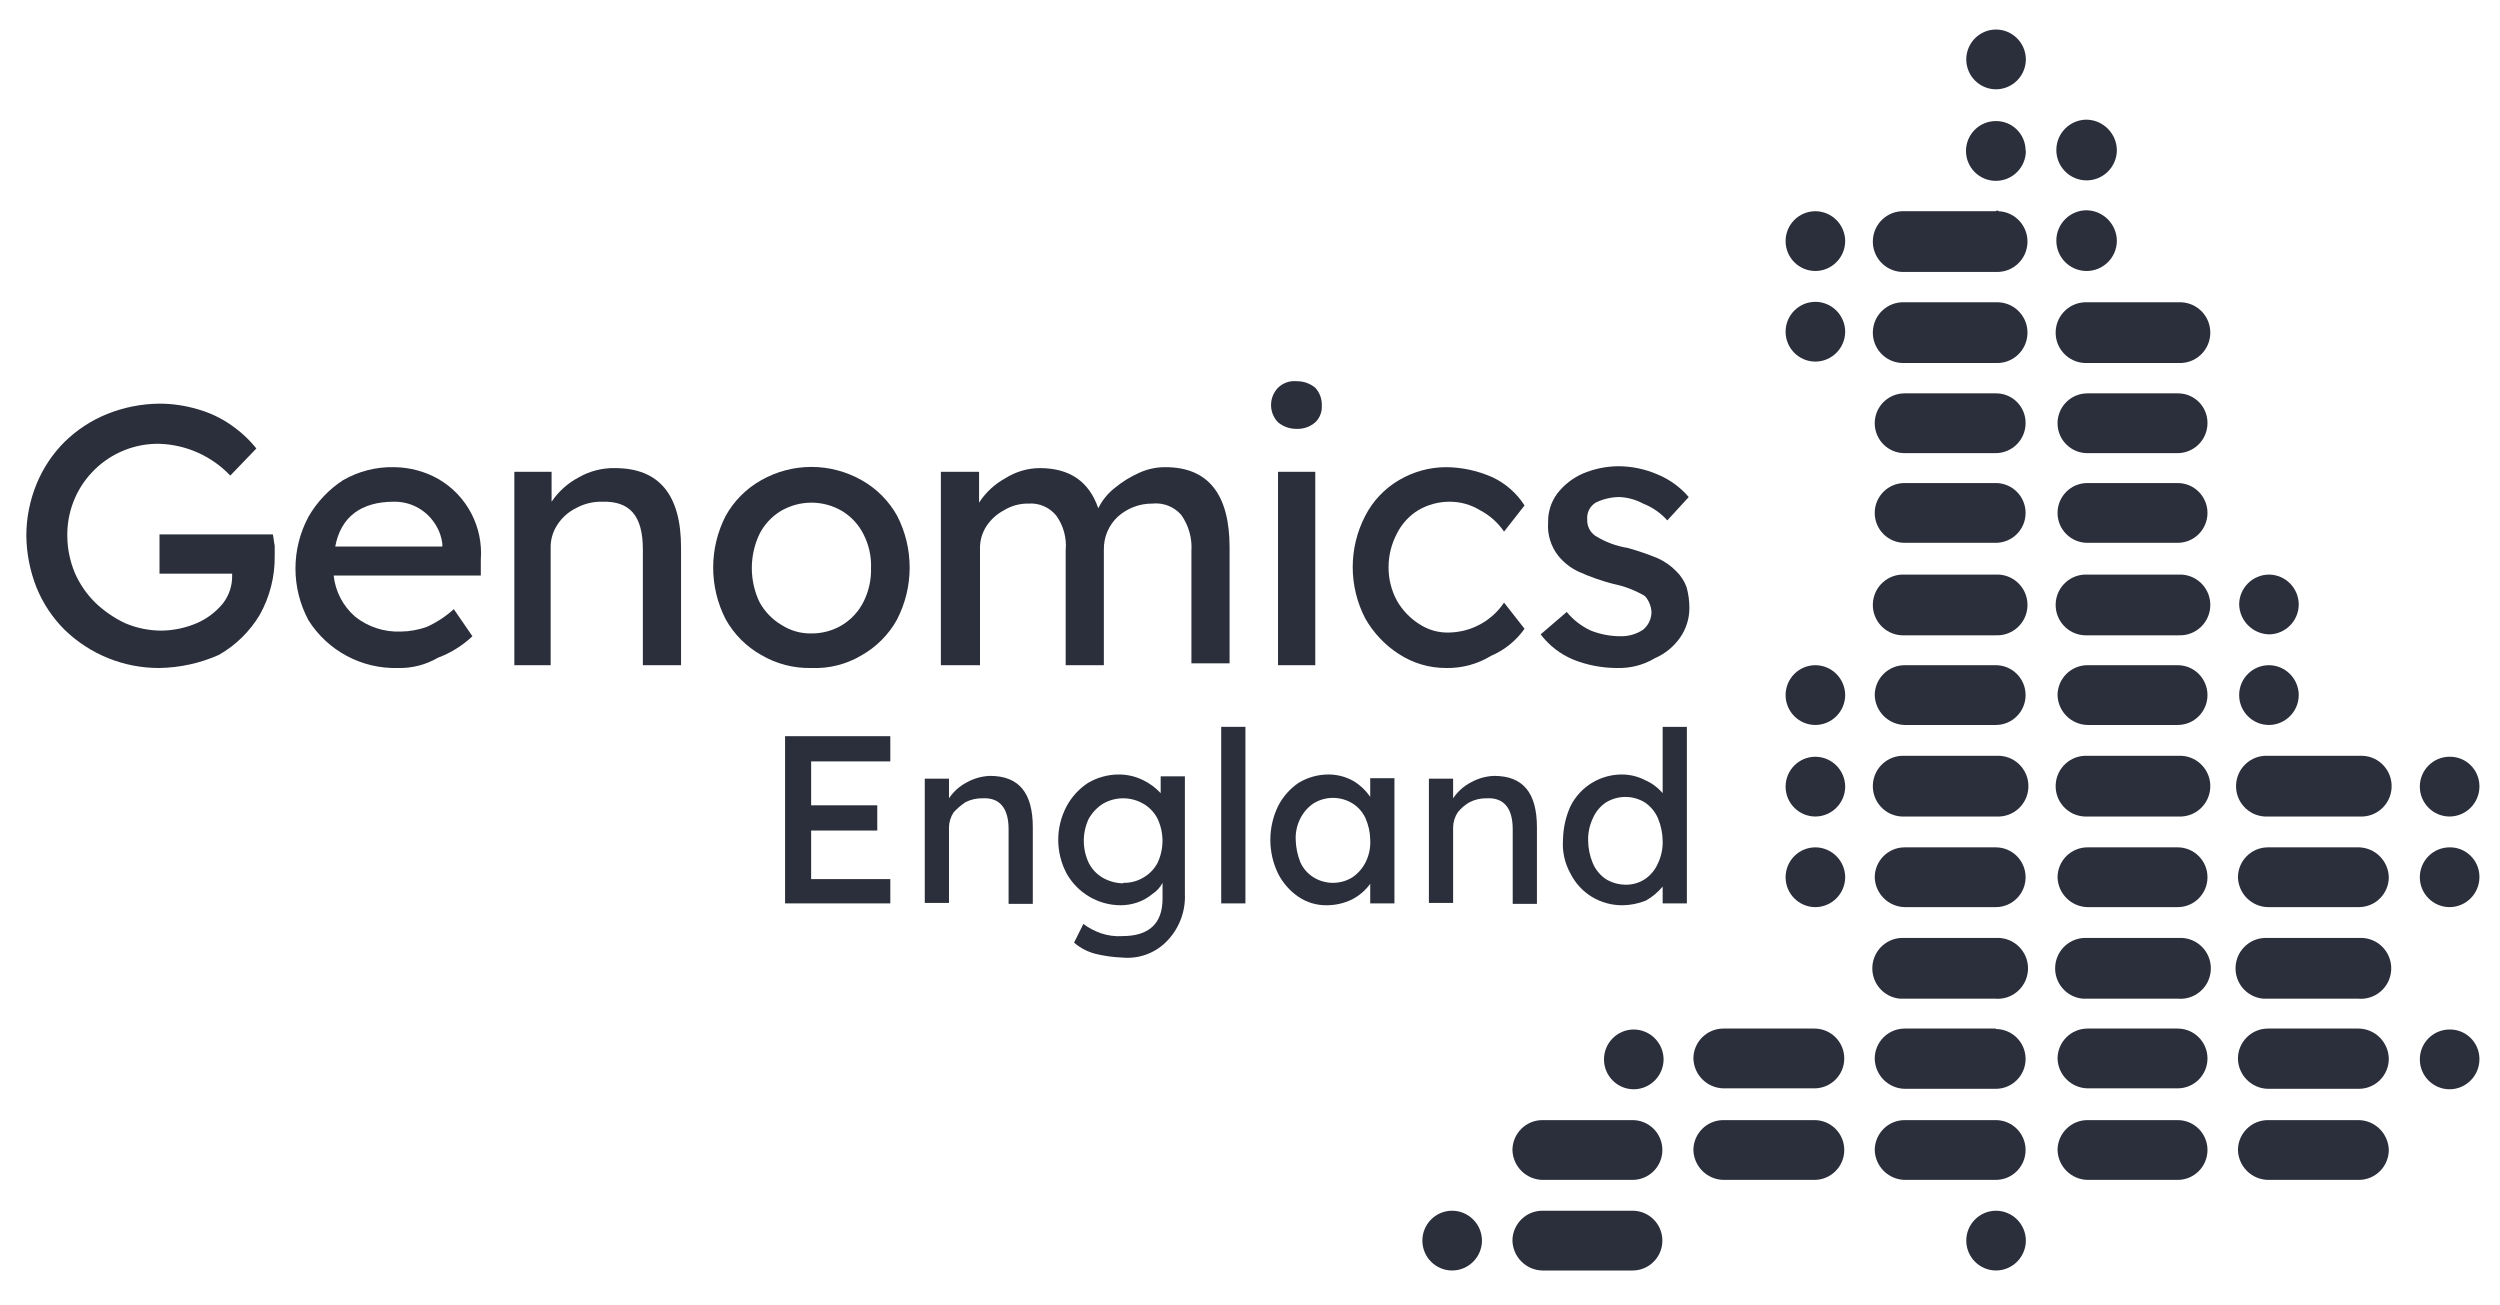 <svg width="458" height="239" xmlns="http://www.w3.org/2000/svg" xmlns:xlink="http://www.w3.org/1999/xlink" overflow="hidden"><defs><clipPath id="clip0"><rect x="72" y="238" width="458" height="239"/></clipPath><clipPath id="clip1"><rect x="72" y="239" width="458" height="238"/></clipPath><clipPath id="clip2"><rect x="72" y="239" width="458" height="238"/></clipPath></defs><g clip-path="url(#clip0)" transform="translate(-72 -238)"><g clip-path="url(#clip1)"><g clip-path="url(#clip2)"><path d="M184.268 200.221 184.268 169.68 203.548 169.68 203.548 174.287 189.045 174.287 189.045 182.306 201.159 182.306 201.159 186.913 189.045 186.913 189.045 195.785 203.548 195.785 203.548 200.221Z" fill="#2B2F3B" fill-rule="nonzero" fill-opacity="1" transform="matrix(1 0 0 1.003 31.557 202.68)"/><path d="M209.861 200.221 209.861 177.443 214.297 177.443 214.297 181.026C215.119 179.805 216.233 178.808 217.539 178.126 218.846 177.396 220.308 176.986 221.804 176.931 227.093 176.931 229.653 180.003 229.653 186.316L229.653 200.306 225.217 200.306 225.217 186.657C225.217 182.733 223.51 180.856 220.439 181.026 219.376 181.006 218.324 181.24 217.368 181.709 216.554 182.241 215.809 182.871 215.15 183.586 214.613 184.396 214.316 185.343 214.297 186.316L214.297 200.136 209.861 200.136Z" fill="#2B2F3B" fill-rule="nonzero" fill-opacity="1" transform="matrix(1 0 0 1.003 31.557 202.68)"/><path d="M246.083 210.117C244.415 210.057 242.758 209.828 241.135 209.434 239.687 209.064 238.344 208.363 237.211 207.387L238.917 203.975C239.902 204.708 240.995 205.285 242.159 205.681 243.42 206.112 244.754 206.286 246.083 206.193 250.861 206.193 253.42 203.975 253.42 199.368L253.42 196.467C252.983 197.302 252.336 198.006 251.543 198.515 250.734 199.189 249.81 199.709 248.813 200.05 247.824 200.386 246.786 200.559 245.742 200.562 241.64 200.55 237.861 198.336 235.846 194.761 233.799 190.922 233.799 186.316 235.846 182.477 236.779 180.75 238.127 179.284 239.77 178.211 241.478 177.21 243.422 176.681 245.401 176.676 246.938 176.669 248.457 177.02 249.837 177.699 251.06 178.281 252.161 179.092 253.079 180.088L253.079 177.017 257.515 177.017 257.515 198.515C257.648 201.6 256.542 204.609 254.444 206.875 252.321 209.211 249.224 210.41 246.083 210.117ZM246.254 196.467C247.578 196.498 248.881 196.141 250.007 195.444 251.076 194.816 251.946 193.899 252.516 192.799 253.71 190.26 253.71 187.319 252.516 184.78 251.944 183.642 251.055 182.693 249.956 182.05 247.641 180.683 244.764 180.683 242.449 182.05 241.388 182.739 240.509 183.676 239.89 184.78 238.695 187.319 238.695 190.26 239.89 192.799 240.461 193.937 241.35 194.886 242.449 195.529 243.594 196.182 244.885 196.536 246.203 196.553Z" fill="#2B2F3B" fill-rule="nonzero" fill-opacity="1" transform="matrix(1 0 0 1.003 31.557 202.68)"/><path d="M264.169 200.221 264.169 167.974 268.605 167.974 268.605 200.221Z" fill="#2B2F3B" fill-rule="nonzero" fill-opacity="1" transform="matrix(1 0 0 1.003 31.557 202.68)"/><path d="M283.449 200.562C281.626 200.579 279.842 200.043 278.33 199.027 276.738 197.947 275.445 196.478 274.576 194.761 272.7 190.881 272.7 186.356 274.576 182.477 275.445 180.76 276.738 179.291 278.33 178.211 279.977 177.211 281.864 176.681 283.79 176.676 285.404 176.667 286.991 177.078 288.397 177.87 289.617 178.605 290.664 179.595 291.468 180.77L291.468 177.358 295.904 177.358 295.904 200.221 291.468 200.221 291.468 196.638C290.581 197.866 289.41 198.861 288.055 199.538 286.615 200.219 285.041 200.569 283.449 200.562ZM284.643 196.467C285.911 196.471 287.153 196.116 288.226 195.444 289.239 194.749 290.06 193.811 290.615 192.714 291.256 191.448 291.55 190.035 291.468 188.619 291.449 187.268 291.159 185.933 290.615 184.695 290.108 183.567 289.275 182.616 288.226 181.965 286.03 180.61 283.256 180.61 281.06 181.965 280.047 182.659 279.226 183.598 278.671 184.695 278.049 185.906 277.755 187.259 277.818 188.619 277.854 190.025 278.144 191.41 278.671 192.714 279.178 193.841 280.011 194.792 281.06 195.444 282.133 196.116 283.375 196.471 284.643 196.467Z" fill="#2B2F3B" fill-rule="nonzero" fill-opacity="1" transform="matrix(1 0 0 1.003 31.557 202.68)"/><path d="M302.217 200.221 302.217 177.443 306.653 177.443 306.653 181.026C307.475 179.805 308.589 178.808 309.895 178.126 311.201 177.396 312.664 176.986 314.16 176.931 319.449 176.931 322.008 180.003 322.008 186.316L322.008 200.306 317.572 200.306 317.572 186.657C317.572 182.733 315.866 180.856 312.795 181.026 311.732 181.006 310.679 181.24 309.724 181.709 308.871 182.187 308.118 182.825 307.506 183.586 306.968 184.396 306.672 185.343 306.653 186.316L306.653 200.136 302.217 200.136Z" fill="#2B2F3B" fill-rule="nonzero" fill-opacity="1" transform="matrix(1 0 0 1.003 31.557 202.68)"/><path d="M337.705 200.562C335.723 200.581 333.774 200.049 332.075 199.027 330.391 198.003 329.031 196.524 328.151 194.761 327.1 192.893 326.625 190.757 326.786 188.619 326.811 186.5 327.277 184.408 328.151 182.477 329.031 180.714 330.391 179.235 332.075 178.211 333.721 177.211 335.608 176.681 337.535 176.676 339.017 176.67 340.481 177.02 341.8 177.699 343.049 178.237 344.158 179.054 345.042 180.088L345.042 167.974 349.478 167.974 349.478 200.221 345.042 200.221 345.042 197.15C344.18 198.18 343.14 199.047 341.971 199.709 340.613 200.252 339.168 200.542 337.705 200.562ZM338.217 196.809C339.487 196.836 340.736 196.479 341.8 195.785 342.858 195.067 343.687 194.06 344.189 192.884 344.796 191.606 345.088 190.202 345.042 188.789 345.023 187.382 344.733 185.993 344.189 184.695 343.687 183.519 342.858 182.512 341.8 181.794 339.604 180.439 336.83 180.439 334.634 181.794 333.576 182.512 332.747 183.519 332.246 184.695 331.638 185.973 331.346 187.377 331.392 188.789 331.411 190.197 331.701 191.586 332.246 192.884 332.747 194.06 333.576 195.067 334.634 195.785 335.718 196.437 336.953 196.79 338.217 196.809Z" fill="#2B2F3B" fill-rule="nonzero" fill-opacity="1" transform="matrix(1 0 0 1.003 31.557 202.68)"/><path d="M69.664 157.225C63.171 157.261 56.922 154.749 52.261 150.23 50.06 148.037 48.319 145.427 47.142 142.552 45.931 139.51 45.294 136.271 45.265 132.997 45.278 129.777 45.915 126.59 47.142 123.613 48.319 120.738 50.06 118.128 52.261 115.935 54.515 113.731 57.182 111.991 60.109 110.817 63.15 109.606 66.39 108.969 69.664 108.94 72.032 108.945 74.388 109.29 76.659 109.964 78.855 110.579 80.931 111.559 82.801 112.864 84.535 114.056 86.087 115.492 87.408 117.13L82.631 122.078C79.235 118.52 74.579 116.437 69.664 116.277 60.496 116.116 52.934 123.416 52.773 132.584 52.773 132.608 52.773 132.632 52.772 132.656L52.772 133.168C52.797 135.453 53.261 137.712 54.137 139.822 55.026 141.866 56.3 143.72 57.891 145.282 59.497 146.818 61.341 148.086 63.351 149.035 65.456 149.929 67.718 150.393 70.005 150.4 72.234 150.373 74.437 149.91 76.488 149.035 78.345 148.241 79.983 147.012 81.266 145.452 82.406 143.993 83.008 142.185 82.972 140.334L82.972 139.993 69.664 139.993 69.664 132.827 90.428 132.827C90.599 133.509 90.599 134.192 90.769 134.874L90.769 136.751C90.817 140.511 89.876 144.218 88.039 147.5 86.211 150.552 83.625 153.079 80.532 154.836 77.105 156.351 73.41 157.163 69.664 157.225Z" fill="#2B2F3B" fill-rule="nonzero" fill-opacity="1" transform="matrix(1 0 0 1.003 31.557 202.68)"/><path d="M113.342 157.225C106.73 157.413 100.507 154.108 96.963 148.523 93.774 142.613 93.774 135.495 96.963 129.585 98.513 126.9 100.676 124.62 103.275 122.931 106.125 121.287 109.371 120.461 112.659 120.542 115.534 120.569 118.354 121.333 120.849 122.76 126.002 125.782 128.982 131.477 128.527 137.433L128.527 140.334 101.569 140.334C101.883 143.242 103.285 145.924 105.493 147.841 107.864 149.722 110.83 150.691 113.854 150.571 115.482 150.551 117.096 150.263 118.631 149.718 120.439 148.901 122.108 147.807 123.579 146.476L126.991 151.424C125.17 153.14 123.023 154.474 120.679 155.348 118.455 156.643 115.914 157.293 113.342 157.225ZM112.608 126.855C106.637 126.855 102.883 129.585 101.859 135.045L121.48 135.045 121.48 134.533C121.305 133.117 120.777 131.768 119.945 130.609 118.278 128.212 115.527 126.805 112.608 126.855Z" fill="#2B2F3B" fill-rule="nonzero" fill-opacity="1" transform="matrix(1 0 0 1.003 31.557 202.68)"/><path d="M134.669 156.543 134.669 121.395 141.494 121.395 141.494 126.855C142.753 124.991 144.452 123.467 146.442 122.419 148.465 121.259 150.765 120.669 153.096 120.713 161.115 120.713 165.21 125.49 165.21 135.215L165.21 156.713 158.215 156.713 158.215 135.556C158.215 129.414 155.826 126.684 150.707 126.855 149.038 126.825 147.389 127.237 145.93 128.049 144.53 128.738 143.349 129.801 142.518 131.12 141.69 132.385 141.273 133.875 141.323 135.386L141.323 156.713 134.669 156.713Z" fill="#2B2F3B" fill-rule="nonzero" fill-opacity="1" transform="matrix(1 0 0 1.003 31.557 202.68)"/><path d="M189.097 157.225C185.863 157.306 182.671 156.478 179.883 154.836 177.167 153.314 174.922 151.07 173.4 148.353 170.328 142.414 170.328 135.353 173.4 129.414 174.922 126.697 177.167 124.453 179.883 122.931 185.597 119.688 192.596 119.688 198.31 122.931 201.026 124.453 203.272 126.697 204.794 129.414 207.878 135.385 207.86 142.484 204.742 148.438 203.22 151.155 200.975 153.399 198.259 154.922 195.493 156.561 192.309 157.362 189.097 157.225ZM189.097 150.912C191.079 150.93 193.028 150.399 194.727 149.377 196.411 148.352 197.771 146.874 198.651 145.111 199.605 143.207 200.074 141.097 200.016 138.969 200.093 136.839 199.624 134.724 198.651 132.827 197.771 131.064 196.411 129.586 194.727 128.561 191.253 126.514 186.94 126.514 183.466 128.561 181.782 129.586 180.422 131.064 179.542 132.827 177.721 136.719 177.721 141.218 179.542 145.111 180.489 146.882 181.905 148.358 183.637 149.377 185.264 150.419 187.165 150.953 189.097 150.912Z" fill="#2B2F3B" fill-rule="nonzero" fill-opacity="1" transform="matrix(1 0 0 1.003 31.557 202.68)"/><path d="M212.813 156.543 212.813 121.395 219.808 121.395 219.808 127.026C221.007 125.174 222.65 123.649 224.585 122.589 226.472 121.385 228.66 120.734 230.898 120.713 236.358 120.713 239.941 123.101 241.647 128.049 242.369 126.579 243.42 125.294 244.718 124.296 246.068 123.19 247.559 122.272 249.154 121.566 250.654 120.885 252.283 120.536 253.932 120.542 261.78 120.542 265.704 125.49 265.704 135.215L265.704 156.372 258.709 156.372 258.709 135.898C258.874 133.529 258.211 131.177 256.832 129.244 255.505 127.744 253.534 126.981 251.543 127.196 249.216 127.18 246.964 128.032 245.23 129.585 243.572 131.124 242.642 133.294 242.671 135.556L242.671 156.713 235.675 156.713 235.675 135.727C235.884 133.486 235.278 131.245 233.969 129.414 232.732 127.877 230.818 127.047 228.851 127.196 227.29 127.167 225.751 127.581 224.415 128.39 223.109 129.073 221.995 130.07 221.173 131.291 220.345 132.556 219.927 134.045 219.979 135.556L219.979 156.713 212.813 156.713Z" fill="#2B2F3B" fill-rule="nonzero" fill-opacity="1" transform="matrix(1 0 0 1.003 31.557 202.68)"/><path d="M277.989 113.547C276.745 113.568 275.535 113.144 274.576 112.352 272.874 110.593 272.874 107.799 274.576 106.039 275.479 105.153 276.73 104.715 277.989 104.845 279.233 104.824 280.442 105.248 281.401 106.039 282.215 106.918 282.643 108.085 282.596 109.281 282.674 110.432 282.237 111.557 281.401 112.352 280.458 113.17 279.236 113.597 277.989 113.547ZM274.576 156.543 274.576 121.395 281.401 121.395 281.401 156.713 274.576 156.713Z" fill="#2B2F3B" fill-rule="nonzero" fill-opacity="1" transform="matrix(1 0 0 1.003 31.557 202.68)"/><path d="M305.407 157.225C302.319 157.245 299.292 156.355 296.706 154.666 294.164 153.034 292.055 150.809 290.563 148.182 287.492 142.303 287.492 135.293 290.563 129.414 291.956 126.716 294.087 124.467 296.706 122.931 299.34 121.368 302.345 120.543 305.407 120.542 308.35 120.573 311.254 121.212 313.938 122.419 316.312 123.55 318.321 125.323 319.739 127.537L315.986 132.315C314.854 130.66 313.329 129.312 311.55 128.39 309.903 127.391 308.016 126.86 306.09 126.855 304.053 126.837 302.049 127.367 300.289 128.39 298.605 129.415 297.245 130.893 296.365 132.656 295.358 134.547 294.831 136.656 294.829 138.798 294.81 140.943 295.339 143.057 296.365 144.94 297.361 146.675 298.767 148.14 300.459 149.206 302.125 150.304 304.097 150.842 306.09 150.742 310.075 150.62 313.757 148.588 315.986 145.282L319.739 150.059C318.19 152.247 316.064 153.96 313.597 155.007 311.133 156.511 308.292 157.281 305.407 157.225Z" fill="#2B2F3B" fill-rule="nonzero" fill-opacity="1" transform="matrix(1 0 0 1.003 31.557 202.68)"/><path d="M336.682 157.225C333.935 157.227 331.213 156.706 328.663 155.689 326.3 154.708 324.24 153.119 322.691 151.083L327.468 146.988C328.668 148.448 330.185 149.616 331.904 150.4 333.643 151.084 335.496 151.431 337.364 151.424 338.82 151.451 340.248 151.034 341.459 150.23 342.43 149.433 342.993 148.244 342.995 146.988 342.93 145.915 342.508 144.895 341.8 144.087 340.005 143.027 338.043 142.277 335.999 141.869 333.836 141.31 331.723 140.568 329.686 139.651 328.231 138.981 326.948 137.989 325.933 136.751 324.556 135.013 323.885 132.819 324.056 130.609 324.018 128.704 324.619 126.843 325.762 125.319 326.98 123.765 328.562 122.534 330.369 121.736 332.42 120.862 334.622 120.398 336.852 120.371 339.377 120.37 341.875 120.893 344.189 121.907 346.361 122.812 348.289 124.215 349.819 126.002L345.895 130.267C344.68 128.908 343.16 127.855 341.459 127.196 340.144 126.486 338.686 126.078 337.194 126.002 335.656 125.996 334.138 126.346 332.757 127.026 331.706 127.677 331.113 128.865 331.222 130.097 331.164 131.282 331.725 132.413 332.706 133.083 334.527 134.217 336.559 134.972 338.678 135.301 340.531 135.823 342.355 136.45 344.138 137.177 345.414 137.755 346.571 138.565 347.55 139.566 348.386 140.378 349.029 141.37 349.427 142.467 349.765 143.689 349.937 144.952 349.939 146.22 349.952 148.173 349.355 150.082 348.233 151.68 347.072 153.331 345.477 154.63 343.626 155.434 341.531 156.684 339.12 157.306 336.682 157.225Z" fill="#2B2F3B" fill-rule="nonzero" fill-opacity="1" transform="matrix(1 0 0 1.003 31.557 202.68)"/><path d="M339.531 256.354 322.981 256.354C319.973 256.373 317.54 258.806 317.521 261.814 317.601 264.795 320 267.194 322.981 267.274L339.531 267.274C342.546 267.274 344.991 264.829 344.991 261.814 344.991 258.799 342.546 256.354 339.531 256.354Z" fill="#2B2F3B" fill-rule="nonzero" fill-opacity="1" transform="matrix(1 0 0 1.003 31.557 202.68)"/><path d="M472.613 239.804 455.893 239.804C452.885 239.823 450.452 242.256 450.433 245.264 450.513 248.245 452.912 250.644 455.893 250.724L472.613 250.724C475.622 250.705 478.055 248.272 478.073 245.264 477.993 242.284 475.594 239.885 472.613 239.804Z" fill="#2B2F3B" fill-rule="nonzero" fill-opacity="1" transform="matrix(1 0 0 1.003 31.557 202.68)"/><path d="M472.613 223.084 455.893 223.084C452.859 223.103 450.414 225.577 450.433 228.612 450.433 228.617 450.433 228.624 450.433 228.629 450.513 231.61 452.912 234.009 455.893 234.089L472.613 234.089C475.622 234.07 478.055 231.637 478.073 228.629 478.037 225.614 475.627 223.166 472.613 223.084Z" fill="#2B2F3B" fill-rule="nonzero" fill-opacity="1" transform="matrix(1 0 0 1.003 31.557 202.68)"/><path d="M472.613 206.534 455.893 206.534C452.827 206.346 450.189 208.68 450.001 211.746 449.817 214.744 452.049 217.348 455.04 217.624L472.443 217.624C475.502 217.907 478.212 215.658 478.495 212.599 478.778 209.54 476.527 206.831 473.47 206.547 473.412 206.542 473.354 206.537 473.296 206.534L472.613 206.534Z" fill="#2B2F3B" fill-rule="nonzero" fill-opacity="1" transform="matrix(1 0 0 1.003 31.557 202.68)"/><path d="M472.613 189.984 455.893 189.984C452.885 190.003 450.452 192.436 450.433 195.444 450.513 198.424 452.912 200.823 455.893 200.903L472.613 200.903C475.622 200.885 478.055 198.452 478.073 195.444 477.993 192.463 475.594 190.064 472.613 189.984Z" fill="#2B2F3B" fill-rule="nonzero" fill-opacity="1" transform="matrix(1 0 0 1.003 31.557 202.68)"/><path d="M472.613 173.263 455.893 173.263C452.83 173.122 450.233 175.49 450.092 178.552 449.95 181.615 452.318 184.212 455.381 184.353L472.784 184.353C475.847 184.495 478.444 182.127 478.585 179.064 478.727 176.002 476.359 173.405 473.296 173.263Z" fill="#2B2F3B" fill-rule="nonzero" fill-opacity="1" transform="matrix(1 0 0 1.003 31.557 202.68)"/><path d="M439.394 239.804 422.844 239.804C419.836 239.823 417.403 242.256 417.384 245.264 417.464 248.245 419.863 250.644 422.844 250.724L439.394 250.724C442.409 250.724 444.854 248.279 444.854 245.264 444.854 242.249 442.409 239.804 439.394 239.804Z" fill="#2B2F3B" fill-rule="nonzero" fill-opacity="1" transform="matrix(1 0 0 1.003 31.557 202.68)"/><path d="M439.394 223.084 422.844 223.084C419.836 223.103 417.403 225.536 417.384 228.544 417.464 231.524 419.863 233.923 422.844 234.003L439.394 234.003C442.409 234.003 444.854 231.558 444.854 228.544 444.854 225.529 442.409 223.084 439.394 223.084Z" fill="#2B2F3B" fill-rule="nonzero" fill-opacity="1" transform="matrix(1 0 0 1.003 31.557 202.68)"/><path d="M439.394 206.534 422.844 206.534C419.778 206.346 417.14 208.68 416.953 211.746 416.768 214.744 419 217.348 421.991 217.624L439.394 217.624C442.453 217.907 445.163 215.658 445.446 212.599 445.729 209.54 443.479 206.831 440.421 206.547 440.363 206.542 440.305 206.537 440.247 206.534L439.394 206.534Z" fill="#2B2F3B" fill-rule="nonzero" fill-opacity="1" transform="matrix(1 0 0 1.003 31.557 202.68)"/><path d="M439.394 189.984 422.844 189.984C419.836 190.003 417.403 192.436 417.384 195.444 417.464 198.424 419.863 200.823 422.844 200.903L439.394 200.903C442.409 200.903 444.854 198.458 444.854 195.444 444.854 192.429 442.409 189.984 439.394 189.984Z" fill="#2B2F3B" fill-rule="nonzero" fill-opacity="1" transform="matrix(1 0 0 1.003 31.557 202.68)"/><path d="M439.394 173.263 422.844 173.263C419.781 173.122 417.185 175.49 417.043 178.552 416.901 181.615 419.27 184.212 422.332 184.353L439.565 184.353C442.627 184.495 445.224 182.127 445.366 179.064 445.507 176.002 443.139 173.405 440.077 173.263Z" fill="#2B2F3B" fill-rule="nonzero" fill-opacity="1" transform="matrix(1 0 0 1.003 31.557 202.68)"/><path d="M439.394 156.713 422.844 156.713C419.836 156.732 417.403 159.165 417.384 162.173 417.464 165.154 419.863 167.552 422.844 167.633L439.394 167.633C442.409 167.633 444.854 165.188 444.854 162.173 444.854 159.158 442.409 156.713 439.394 156.713Z" fill="#2B2F3B" fill-rule="nonzero" fill-opacity="1" transform="matrix(1 0 0 1.003 31.557 202.68)"/><path d="M439.394 140.163 422.844 140.163C419.781 140.022 417.185 142.39 417.043 145.452 416.901 148.515 419.27 151.112 422.332 151.253L439.565 151.253C442.627 151.395 445.224 149.027 445.366 145.964 445.507 142.902 443.139 140.304 440.077 140.163Z" fill="#2B2F3B" fill-rule="nonzero" fill-opacity="1" transform="matrix(1 0 0 1.003 31.557 202.68)"/><path d="M439.394 123.443 422.844 123.443C419.829 123.443 417.384 125.887 417.384 128.902 417.384 131.918 419.829 134.362 422.844 134.362L439.394 134.362C442.409 134.362 444.854 131.918 444.854 128.902 444.854 125.887 442.409 123.443 439.394 123.443Z" fill="#2B2F3B" fill-rule="nonzero" fill-opacity="1" transform="matrix(1 0 0 1.003 31.557 202.68)"/><path d="M439.394 107.063 422.844 107.063C419.829 107.063 417.384 109.508 417.384 112.523 417.384 115.538 419.829 117.983 422.844 117.983L439.394 117.983C442.402 117.964 444.835 115.531 444.854 112.523 444.891 109.546 442.51 107.101 439.532 107.063 439.486 107.063 439.44 107.063 439.394 107.063Z" fill="#2B2F3B" fill-rule="nonzero" fill-opacity="1" transform="matrix(1 0 0 1.003 31.557 202.68)"/><path d="M439.394 90.428 422.844 90.428C419.781 90.287 417.185 92.655 417.043 95.717 416.901 98.779 419.27 101.377 422.332 101.518L439.565 101.518C442.627 101.659 445.224 99.291 445.366 96.229 445.507 93.166 443.139 90.569 440.077 90.428Z" fill="#2B2F3B" fill-rule="nonzero" fill-opacity="1" transform="matrix(1 0 0 1.003 31.557 202.68)"/><path d="M339.531 239.804 322.981 239.804C319.973 239.823 317.54 242.256 317.521 245.264 317.601 248.245 320 250.644 322.981 250.724L339.531 250.724C342.546 250.724 344.991 248.279 344.991 245.264 344.991 242.249 342.546 239.804 339.531 239.804Z" fill="#2B2F3B" fill-rule="nonzero" fill-opacity="1" transform="matrix(1 0 0 1.003 31.557 202.68)"/><path d="M372.853 239.804 356.132 239.804C353.124 239.823 350.691 242.256 350.672 245.264 350.753 248.245 353.151 250.644 356.132 250.724L372.853 250.724C375.868 250.724 378.313 248.279 378.313 245.264 378.313 242.249 375.868 239.804 372.853 239.804Z" fill="#2B2F3B" fill-rule="nonzero" fill-opacity="1" transform="matrix(1 0 0 1.003 31.557 202.68)"/><path d="M372.853 223.084 356.132 223.084C353.124 223.103 350.691 225.536 350.672 228.544 350.753 231.524 353.151 233.923 356.132 234.003L372.853 234.003C375.868 234.003 378.313 231.558 378.313 228.544 378.313 225.529 375.868 223.084 372.853 223.084Z" fill="#2B2F3B" fill-rule="nonzero" fill-opacity="1" transform="matrix(1 0 0 1.003 31.557 202.68)"/><path d="M406.072 239.804 389.352 239.804C386.344 239.823 383.911 242.256 383.892 245.264 383.972 248.245 386.371 250.644 389.352 250.724L406.072 250.724C409.087 250.724 411.532 248.279 411.532 245.264 411.532 242.249 409.087 239.804 406.072 239.804Z" fill="#2B2F3B" fill-rule="nonzero" fill-opacity="1" transform="matrix(1 0 0 1.003 31.557 202.68)"/><path d="M406.072 223.084 389.352 223.084C386.318 223.103 383.873 225.577 383.892 228.612 383.892 228.617 383.892 228.624 383.892 228.629 383.972 231.61 386.371 234.009 389.352 234.089L406.072 234.089C409.087 234.089 411.532 231.644 411.532 228.629 411.532 225.614 409.087 223.169 406.072 223.169Z" fill="#2B2F3B" fill-rule="nonzero" fill-opacity="1" transform="matrix(1 0 0 1.003 31.557 202.68)"/><path d="M406.072 206.534 389.352 206.534C386.286 206.346 383.648 208.68 383.46 211.746 383.276 214.744 385.508 217.348 388.499 217.624L405.902 217.624C408.961 217.907 411.67 215.658 411.953 212.599 412.237 209.54 409.986 206.831 406.929 206.547 406.871 206.542 406.813 206.537 406.755 206.534L406.072 206.534Z" fill="#2B2F3B" fill-rule="nonzero" fill-opacity="1" transform="matrix(1 0 0 1.003 31.557 202.68)"/><path d="M406.072 189.984 389.352 189.984C386.344 190.003 383.911 192.436 383.892 195.444 383.972 198.424 386.371 200.823 389.352 200.903L406.072 200.903C409.087 200.903 411.532 198.458 411.532 195.444 411.532 192.429 409.087 189.984 406.072 189.984Z" fill="#2B2F3B" fill-rule="nonzero" fill-opacity="1" transform="matrix(1 0 0 1.003 31.557 202.68)"/><path d="M406.072 173.263 389.352 173.263C386.289 173.122 383.692 175.49 383.551 178.552 383.409 181.615 385.777 184.212 388.84 184.353L406.243 184.353C409.305 184.495 411.902 182.127 412.044 179.064 412.186 176.002 409.817 173.405 406.755 173.263Z" fill="#2B2F3B" fill-rule="nonzero" fill-opacity="1" transform="matrix(1 0 0 1.003 31.557 202.68)"/><path d="M406.072 156.713 389.352 156.713C386.344 156.732 383.911 159.165 383.892 162.173 383.972 165.154 386.371 167.552 389.352 167.633L406.072 167.633C409.087 167.633 411.532 165.188 411.532 162.173 411.532 159.158 409.087 156.713 406.072 156.713Z" fill="#2B2F3B" fill-rule="nonzero" fill-opacity="1" transform="matrix(1 0 0 1.003 31.557 202.68)"/><path d="M406.072 140.163 389.352 140.163C386.289 140.022 383.692 142.39 383.551 145.452 383.409 148.515 385.777 151.112 388.84 151.253L406.072 151.253C409.135 151.395 411.732 149.027 411.873 145.964 412.015 142.902 409.647 140.304 406.584 140.163Z" fill="#2B2F3B" fill-rule="nonzero" fill-opacity="1" transform="matrix(1 0 0 1.003 31.557 202.68)"/><path d="M406.072 123.443 389.352 123.443C386.337 123.443 383.892 125.887 383.892 128.902 383.892 131.918 386.337 134.362 389.352 134.362L406.072 134.362C409.087 134.362 411.532 131.918 411.532 128.902 411.532 125.887 409.087 123.443 406.072 123.443Z" fill="#2B2F3B" fill-rule="nonzero" fill-opacity="1" transform="matrix(1 0 0 1.003 31.557 202.68)"/><path d="M406.072 107.063 389.352 107.063C386.337 107.063 383.892 109.508 383.892 112.523 383.892 115.538 386.337 117.983 389.352 117.983L406.072 117.983C409.08 117.964 411.513 115.531 411.532 112.523 411.57 109.546 409.188 107.101 406.21 107.063 406.164 107.063 406.118 107.063 406.072 107.063Z" fill="#2B2F3B" fill-rule="nonzero" fill-opacity="1" transform="matrix(1 0 0 1.003 31.557 202.68)"/><path d="M406.072 90.428 389.352 90.428C386.289 90.287 383.692 92.655 383.551 95.717 383.409 98.779 385.777 101.377 388.84 101.518L406.072 101.518C409.135 101.659 411.732 99.291 411.873 96.229 412.015 93.166 409.647 90.569 406.584 90.428Z" fill="#2B2F3B" fill-rule="nonzero" fill-opacity="1" transform="matrix(1 0 0 1.003 31.557 202.68)"/><path d="M406.072 73.793 389.352 73.793C386.289 73.651 383.692 76.019 383.551 79.082 383.409 82.144 385.777 84.742 388.84 84.883L406.072 84.883C409.135 85.024 411.732 82.656 411.873 79.594 412.015 76.531 409.647 73.934 406.584 73.793 406.475 73.651 406.27 73.626 406.129 73.736 406.108 73.752 406.089 73.771 406.072 73.793Z" fill="#2B2F3B" fill-rule="nonzero" fill-opacity="1" transform="matrix(1 0 0 1.003 31.557 202.68)"/><path d="M411.583 261.814C411.564 264.822 409.131 267.255 406.123 267.274 403.109 267.274 400.664 264.829 400.664 261.814 400.664 258.799 403.109 256.354 406.123 256.354L406.123 256.354C409.131 256.373 411.564 258.806 411.583 261.814Z" fill="#2B2F3B" fill-rule="nonzero" fill-opacity="1" transform="matrix(1 0 0 1.003 31.557 202.68)"/><path d="M311.942 261.814C311.923 264.822 309.49 267.255 306.482 267.274 303.467 267.274 301.022 264.829 301.022 261.814 301.022 258.799 303.467 256.354 306.482 256.354L306.482 256.354C309.49 256.373 311.923 258.806 311.942 261.814Z" fill="#2B2F3B" fill-rule="nonzero" fill-opacity="1" transform="matrix(1 0 0 1.003 31.557 202.68)"/><path d="M345.213 228.714C345.194 231.722 342.761 234.155 339.753 234.174 336.738 234.174 334.293 231.729 334.293 228.714 334.293 225.699 336.738 223.254 339.753 223.254 342.761 223.273 345.194 225.706 345.213 228.714Z" fill="#2B2F3B" fill-rule="nonzero" fill-opacity="1" transform="matrix(1 0 0 1.003 31.557 202.68)"/><path d="M378.483 195.444C378.464 198.452 376.031 200.885 373.023 200.903 370.009 200.903 367.564 198.458 367.564 195.444 367.564 192.429 370.009 189.984 373.023 189.984 376.031 190.003 378.464 192.436 378.483 195.444Z" fill="#2B2F3B" fill-rule="nonzero" fill-opacity="1" transform="matrix(1 0 0 1.003 31.557 202.68)"/><path d="M494.674 195.444C494.656 198.452 492.223 200.885 489.215 200.903 486.2 200.903 483.755 198.458 483.755 195.444 483.755 192.429 486.2 189.984 489.215 189.984L489.215 189.984C492.192 189.946 494.637 192.328 494.674 195.305 494.674 195.351 494.674 195.398 494.674 195.444Z" fill="#2B2F3B" fill-rule="nonzero" fill-opacity="1" transform="matrix(1 0 0 1.003 31.557 202.68)"/><path d="M494.674 228.714C494.656 231.722 492.223 234.155 489.215 234.174 486.2 234.174 483.755 231.729 483.755 228.714 483.755 225.699 486.2 223.254 489.215 223.254L489.215 223.254C492.192 223.217 494.637 225.599 494.674 228.576 494.674 228.622 494.674 228.668 494.674 228.714Z" fill="#2B2F3B" fill-rule="nonzero" fill-opacity="1" transform="matrix(1 0 0 1.003 31.557 202.68)"/><path d="M494.674 178.894C494.656 181.902 492.223 184.335 489.215 184.353 486.2 184.353 483.755 181.908 483.755 178.894 483.755 175.879 486.2 173.434 489.215 173.434L489.215 173.434C492.192 173.396 494.637 175.778 494.674 178.755 494.674 178.801 494.674 178.848 494.674 178.894Z" fill="#2B2F3B" fill-rule="nonzero" fill-opacity="1" transform="matrix(1 0 0 1.003 31.557 202.68)"/><path d="M378.483 178.894C378.464 181.902 376.031 184.335 373.023 184.353 370.009 184.353 367.564 181.908 367.564 178.894 367.564 175.879 370.009 173.434 373.023 173.434 376.031 173.453 378.464 175.886 378.483 178.894Z" fill="#2B2F3B" fill-rule="nonzero" fill-opacity="1" transform="matrix(1 0 0 1.003 31.557 202.68)"/><path d="M461.574 162.173C461.556 165.181 459.123 167.614 456.115 167.633 453.1 167.633 450.655 165.188 450.655 162.173 450.655 159.158 453.1 156.713 456.115 156.713L456.115 156.713C459.123 156.732 461.556 159.165 461.574 162.173Z" fill="#2B2F3B" fill-rule="nonzero" fill-opacity="1" transform="matrix(1 0 0 1.003 31.557 202.68)"/><path d="M378.483 162.173C378.464 165.181 376.031 167.614 373.023 167.633 370.009 167.633 367.564 165.188 367.564 162.173 367.564 159.158 370.009 156.713 373.023 156.713 376.031 156.732 378.464 159.165 378.483 162.173Z" fill="#2B2F3B" fill-rule="nonzero" fill-opacity="1" transform="matrix(1 0 0 1.003 31.557 202.68)"/><path d="M461.574 145.623C461.556 148.631 459.123 151.064 456.115 151.083 453.134 151.002 450.735 148.604 450.655 145.623 450.674 142.615 453.107 140.182 456.115 140.163L456.115 140.163C459.123 140.182 461.556 142.615 461.574 145.623Z" fill="#2B2F3B" fill-rule="nonzero" fill-opacity="1" transform="matrix(1 0 0 1.003 31.557 202.68)"/><path d="M378.483 95.802C378.464 98.81 376.031 101.244 373.023 101.262 370.009 101.262 367.564 98.818 367.564 95.802 367.564 92.787 370.009 90.343 373.023 90.343L373.023 90.343C376.031 90.361 378.464 92.795 378.483 95.802Z" fill="#2B2F3B" fill-rule="nonzero" fill-opacity="1" transform="matrix(1 0 0 1.003 31.557 202.68)"/><path d="M428.253 79.252C428.205 82.314 425.685 84.758 422.622 84.711 419.56 84.663 417.116 82.143 417.164 79.08 417.212 76.019 419.732 73.575 422.793 73.622L422.793 73.622C425.832 73.723 428.246 76.212 428.253 79.252Z" fill="#2B2F3B" fill-rule="nonzero" fill-opacity="1" transform="matrix(1 0 0 1.003 31.557 202.68)"/><path d="M378.483 79.252C378.464 82.26 376.031 84.694 373.023 84.712 370.009 84.712 367.564 82.268 367.564 79.252 367.564 76.237 370.009 73.793 373.023 73.793 376.031 73.811 378.464 76.245 378.483 79.252Z" fill="#2B2F3B" fill-rule="nonzero" fill-opacity="1" transform="matrix(1 0 0 1.003 31.557 202.68)"/><path d="M428.253 62.702C428.205 65.764 425.685 68.208 422.622 68.161 419.56 68.113 417.116 65.593 417.164 62.53 417.212 59.469 419.732 57.025 422.793 57.072L422.793 57.072C425.832 57.173 428.246 59.662 428.253 62.702Z" fill="#2B2F3B" fill-rule="nonzero" fill-opacity="1" transform="matrix(1 0 0 1.003 31.557 202.68)"/><path d="M411.583 62.702C411.612 65.736 409.174 68.219 406.141 68.247 406.118 68.247 406.094 68.247 406.072 68.247 403.057 68.247 400.612 65.803 400.612 62.788 400.612 59.772 403.057 57.328 406.072 57.328 409.05 57.29 411.495 59.673 411.532 62.65 411.532 62.696 411.532 62.742 411.532 62.788Z" fill="#2B2F3B" fill-rule="nonzero" fill-opacity="1" transform="matrix(1 0 0 1.003 31.557 202.68)"/><path d="M411.583 46.067C411.564 49.075 409.131 51.508 406.123 51.527 403.109 51.527 400.664 49.082 400.664 46.067 400.664 43.052 403.109 40.607 406.123 40.607L406.123 40.607C409.131 40.626 411.564 43.059 411.583 46.067Z" fill="#2B2F3B" fill-rule="nonzero" fill-opacity="1" transform="matrix(1 0 0 1.003 31.557 202.68)"/></g></g></g></svg>
